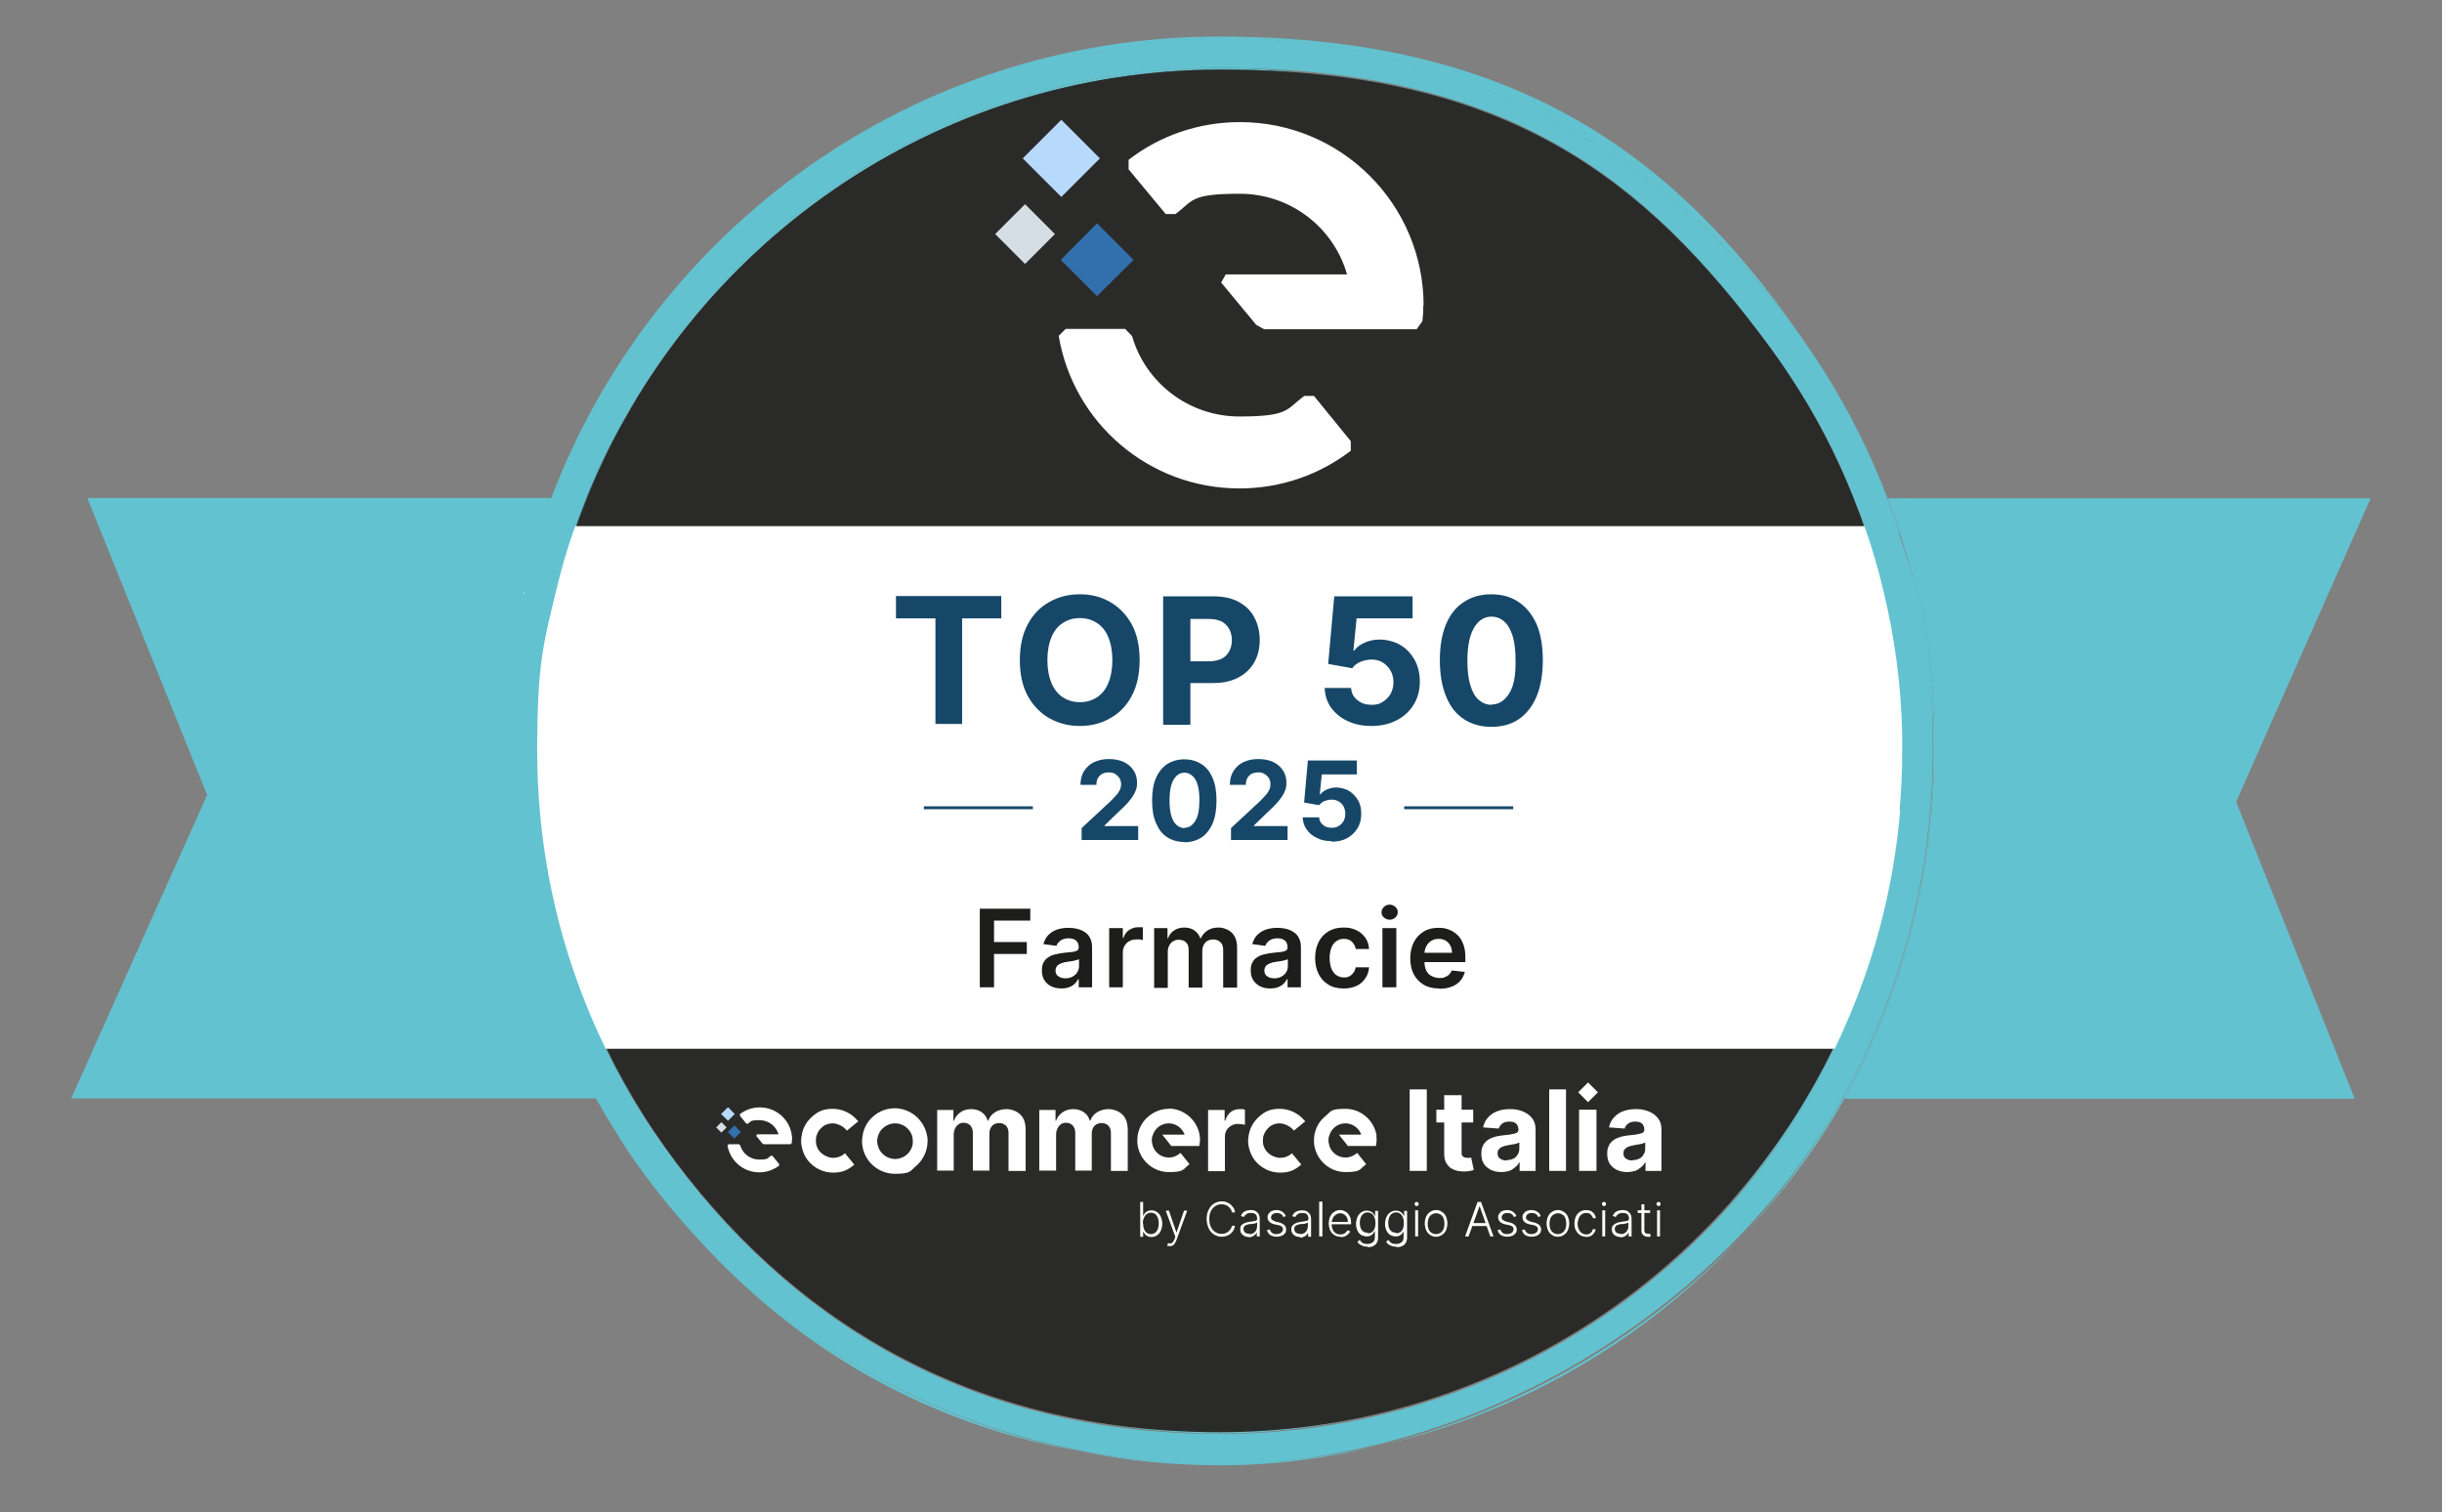 <?xml version="1.0" encoding="UTF-8"?>
<svg id="Livello_1" xmlns="http://www.w3.org/2000/svg" version="1.1" xmlns:xlink="http://www.w3.org/1999/xlink" viewBox="0 0 841.9 521.3">
  <rect x="0" y="0" width="841.9" height="521.3" fill="#808080" stroke="none"/>
  <!-- Generator: Adobe Illustrator 29.2.0, SVG Export Plug-In . SVG Version: 2.1.0 Build 108)  -->
  <defs>
    <style>
      .st0 {
        fill: #b6d9fc;
      }

      .st1 {
        fill: #3270ad;
      }

      .st2 {
        fill: #174768;
      }

      .st3 {
        fill: #fff;
      }

      .st4, .st5 {
        fill: none;
      }

      .st6 {
        fill: #63c2cf;
      }

      .st7 {
        fill: #2a2b29;
      }

      .st8 {
        fill: #d6dee5;
      }

      .st5 {
        stroke: #174768;
        stroke-miterlimit: 10;
        stroke-width: 1px;
      }

      .st9 {
        fill: #1d1e1c;
      }

      .st10 {
        clip-path: url(#clippath);
      }
    </style>
    <clipPath id="clippath">
      <rect class="st4" x="343.1" y="41.3" width="147.6" height="127.1"/>
    </clipPath>
  </defs>
  <g>
    <path class="st6" d="M199.7,367.5c1.9,3.8,3.9,7.6,5.9,11.3h0c-2.1-3.7-4.1-7.5-6-11.3-16.2-32.8-25.3-69.8-25.3-108.8s4.1-51.8,11.8-75.6c1.2-3.8,2.5-7.6,4-11.3h.6c-1.4,3.7-2.8,7.5-4,11.3-2.2,6.9-4.2,13.9-5.8,21.1-.1.5-.2,1-.3,1.5-3.8,17.3-5.9,35.2-5.9,53.7,0,38.8,9,75.6,25,108.2Z"/>
    <path class="st6" d="M242.1,204.1l-1.6,139.3h-39.4c3.2,8.3,6.8,16.3,10.8,24.1,2,3.8,4.1,7.6,6.3,11.3h0c-2.2-3.7-4.3-7.5-6.3-11.3-4.1-7.8-7.7-15.8-10.9-24.1-10.2-26.3-15.7-54.9-15.7-84.7s2.2-37,6.4-54.5c1.7-7.2,3.7-14.2,6.1-21.1,1.3-3.8,2.7-7.6,4.2-11.3h.6c-1.5,3.7-2.9,7.5-4.2,11.3-2.4,6.9-4.4,13.9-6.1,21.1h50Z"/>
    <path class="st6" d="M24.5,378.8l46.9-104.7-41.3-102.4h161.8c-1.4,3.7-2.8,7.5-4,11.3-7.8,23.8-12,49.2-12,75.6,0,39.1,9.2,76,25.6,108.8,1.9,3.8,3.9,7.6,6,11.3H24.5Z"/>
    <path class="st6" d="M174.7,259.2c0,38.8,9,75.6,25,108.2h0c-16.2-32.8-25.3-69.8-25.3-108.8s4.1-51.8,11.8-75.6h.6c-2.2,6.9-4.2,13.9-5.8,21.1-.1.5-.2,1-.3,1.5-3.8,17.3-5.9,35.2-5.9,53.7Z"/>
    <path class="st6" d="M233.5,343.4h-32.4c3.2,8.3,6.8,16.3,10.8,24.1h0c-4.1-7.8-7.7-15.8-10.9-24.1-10.2-26.3-15.7-54.9-15.7-84.7s2.2-37,6.4-54.5c1.7-7.2,3.7-14.2,6.1-21.1h.6c-2.4,6.9-4.4,13.9-6.1,21.1h43.1l-1.6,139.3Z"/>
    <path class="st6" d="M770.9,276.4l40.9,102.4h-175.9c2.1-3.7,4-7.5,5.9-11.3,16-32.7,25-69.4,25-108.2s-4.2-52.2-12-76.2c-1.2-3.8-2.6-7.6-4-11.3h166.5l-46.4,104.7Z"/>
    <path class="st6" d="M205.6,378.8c2,3.6,4.1,7.1,6.2,10.6-2.2-3.5-4.3-7-6.3-10.6-2.1-3.7-4.1-7.5-6-11.3-16.2-32.8-25.3-69.8-25.3-108.8s4.1-51.8,11.8-75.6c1.2-3.8,2.5-7.6,4-11.3C225.3,78.7,315.1,12.6,420.4,12.6s160.3,43.3,204.4,109.1c-44.2-65.5-119.1-108.5-204-108.5s-194.8,65.9-230.1,158.5c-1.4,3.7-2.8,7.5-4,11.3-2.2,6.9-4.2,13.9-5.8,21.1-.1.5-.2,1-.3,1.5-3.8,17.3-5.9,35.2-5.9,53.7,0,38.8,9,75.6,25,108.2,1.9,3.8,3.9,7.6,5.9,11.3Z"/>
    <path class="st6" d="M655.9,253h0c-.4-16.8-2.6-33.2-6.4-48.9-1.7-7.2-3.8-14.2-6.1-21.1-1.3-3.8-2.7-7.6-4.2-11.3-6-14.9-13.4-29-22.1-42.2,8.7,13.2,16.1,27.3,22,42.2,1.5,3.7,2.9,7.5,4.2,11.3,2.3,6.9,4.4,13.9,6.1,21.1H192.1c1.7-7.2,3.8-14.2,6.1-21.1,1.3-3.8,2.7-7.6,4.2-11.3C237.1,85.1,321.8,24,420.8,24s146.4,37.6,189.3,95.5c-42.8-58.3-111.8-96.1-189.7-96.1s-184,61.4-218.6,148.2c-1.5,3.7-2.9,7.5-4.2,11.3-2.3,6.9-4.4,13.9-6.1,21.1-4.2,17.5-6.4,35.8-6.4,54.5,0,29.9,5.6,58.5,15.7,84.7,3.2,8.3,6.8,16.3,10.9,24.1,2,3.8,4.1,7.6,6.3,11.3,1.5,2.4,2.9,4.8,4.5,7.2-1.5-2.4-3-4.8-4.4-7.2-2.2-3.7-4.3-7.5-6.3-11.3-4-7.8-7.7-15.8-10.8-24.1h438.8c-3.2,8.3-6.8,16.3-10.9,24.1-2,3.8-4.1,7.6-6.3,11.3-41,68.9-116.2,115-202.2,115s-148.8-38.9-191.4-98.5c42.6,60,112.6,99.1,191.8,99.1s161.6-46.4,202.6-115.6c2.2-3.7,4.3-7.5,6.3-11.3,4-7.8,7.7-15.8,10.8-24.1,7.7-20.1,12.8-41.6,14.7-64h0c.6-6.7.9-13.4.9-20.2s0-4.2,0-6.3Z"/>
    <path class="st7" d="M649.2,204.1H192.1c1.7-7.2,3.8-14.2,6.1-21.1,1.3-3.8,2.7-7.6,4.2-11.3C237.1,85.1,321.8,24,420.8,24s146.4,37.6,189.3,95.5c-42.8-58.3-111.8-96.1-189.7-96.1s-184,61.4-218.6,148.2c-1.5,3.7-2.9,7.5-4.2,11.3-2.3,6.9-4.4,13.9-6.1,21.1-4.2,17.5-6.4,35.8-6.4,54.5,0,29.9,5.6,58.5,15.7,84.7,3.2,8.3,6.8,16.3,10.9,24.1,2,3.8,4.1,7.6,6.3,11.3,1.5,2.4,2.9,4.8,4.5,7.2-1.5-2.4-3-4.8-4.4-7.2-2.2-3.7-4.3-7.5-6.3-11.3-4-7.8-7.7-15.8-10.8-24.1h438.8c10.2-26.3,15.7-54.9,15.7-84.7s-2.2-37-6.4-54.5Z"/>
    <path class="st3" d="M180.9,204.1c-.1.5-.2,1-.3,1.5v-1.5c0,0,.3,0,.3,0Z"/>
    <path class="st6" d="M420.4,23.4c-99.2,0-184,61.4-218.6,148.2-1.5,3.7-2.9,7.5-4.2,11.3-2.3,6.9-4.4,13.9-6.1,21.1-4.2,17.5-6.4,35.8-6.4,54.5,0,29.9,5.6,58.5,15.7,84.7,3.2,8.3,6.8,16.3,10.9,24.1,2,3.8,4.1,7.6,6.3,11.3,1.5,2.4,2.9,4.8,4.5,7.2-1.5-2.4-3-4.8-4.4-7.2-2.2-3.7-4.3-7.5-6.3-11.3-4-7.8-7.7-15.8-10.8-24.1-10-26.1-15.5-54.5-15.5-84.1s2.2-37.5,6.5-55.2c1.7-7.2,3.8-14.2,6.1-21.1,1.3-3.8,2.7-7.6,4.2-11.3C237.1,85.1,321.8,24,420.8,24s146.4,37.6,189.3,95.5c-42.8-58.3-111.8-96.1-189.7-96.1ZM654.8,183c-1.2-3.8-2.6-7.6-4-11.3-5.8-15.2-13-29.6-21.5-43.2,8.5,13.6,15.6,28,21.4,43.2,1.4,3.7,2.7,7.5,4,11.3,7.7,23.8,11.8,49.2,11.8,75.6,0,39.1-9.1,76-25.3,108.8-1.9,3.8-3.9,7.6-6,11.3-42.1,75.2-122.5,125.9-214.8,125.9s-159.8-43-204.1-108.5c44.2,65.8,119.3,109.1,204.5,109.1s173.1-51.1,215.1-126.5c2.1-3.7,4-7.5,5.9-11.3,16-32.7,25-69.4,25-108.2s-4.2-52.2-12-76.2Z"/>
    <path class="st7" d="M639.9,343.4c-3.2,8.3-6.8,16.3-10.9,24.1-2,3.8-4.1,7.6-6.3,11.3-41,68.9-116.2,115-202.2,115s-148.8-38.9-191.4-98.5c-.7-1-1.3-1.9-2-2.9-.5-.8-1.1-1.6-1.6-2.3-.9-1.4-1.8-2.8-2.7-4.1-1.5-2.4-3-4.8-4.4-7.2-2.2-3.7-4.3-7.5-6.3-11.3-4-7.8-7.7-15.8-10.8-24.1h438.8Z"/>
    <path class="st7" d="M649.2,204.1H192.1c1.7-7.2,3.8-14.2,6.1-21.1,1.3-3.8,2.7-7.6,4.2-11.3C237.1,85.1,321.8,24,420.8,24s146.4,37.6,189.3,95.5c.7.9,1.4,1.9,2,2.8.7.9,1.3,1.9,2,2.8.6.8,1.1,1.7,1.7,2.5.4.6.8,1.2,1.2,1.8,8.7,13.2,16.1,27.3,22,42.2,1.5,3.7,2.9,7.5,4.2,11.3,2.3,6.9,4.4,13.9,6.1,21.1Z"/>
    <path class="st3" d="M663.4,255.7c0,38-9,74-24.9,105.9H205.4c-16-31.9-24.9-67.8-24.9-105.9s4.2-50.9,11.9-74.3h459c7.8,23.4,11.9,48.4,11.9,74.3Z"/>
    <path class="st6" d="M654.6,183c-1.2-3.8-2.6-7.6-4-11.3-5.7-15.2-12.9-29.6-21.4-43.2-.5-.8-1-1.7-1.6-2.5-.9-1.5-1.9-2.9-2.9-4.4-44.2-65.5-119.1-108.5-204-108.5s-194.8,65.9-230.1,158.5c-1.4,3.7-2.8,7.5-4,11.3-2.2,6.9-4.2,13.9-5.8,21.1-.1.5-.2,1-.3,1.5-3.8,17.3-5.9,35.2-5.9,53.7,0,38.8,9,75.6,25,108.2,1.9,3.8,3.9,7.6,5.9,11.3,2,3.6,4.1,7.1,6.2,10.6.2.3.3.5.5.8.4.6.7,1.2,1.1,1.8.4.6.8,1.3,1.2,1.9.5.8,1.1,1.6,1.6,2.5,44.2,65.5,119.1,108.5,204.1,108.5s172.7-50.8,214.8-125.9c2.1-3.7,4.1-7.5,6-11.3,16.2-32.8,25.3-69.8,25.3-108.8s-4.2-51.8-11.8-75.6ZM655.1,279.4c-1.9,22.4-6.9,43.8-14.7,64-3.2,8.3-6.8,16.3-10.8,24.1-2,3.8-4.1,7.6-6.3,11.3-41,69.2-116.4,115.6-202.6,115.6s-149.2-39.1-191.8-99.1c-.7-1-1.3-1.9-2-2.9-.5-.8-1.1-1.6-1.6-2.3-.9-1.4-1.8-2.8-2.7-4.1-1.5-2.4-3-4.8-4.5-7.2-2.2-3.7-4.3-7.5-6.3-11.3-4.1-7.8-7.7-15.8-10.9-24.1-10.2-26.3-15.7-54.9-15.7-84.7s2.2-37,6.4-54.5c1.7-7.2,3.7-14.2,6.1-21.1,1.3-3.8,2.7-7.6,4.2-11.3C236.4,84.8,321.2,23.4,420.4,23.4s146.9,37.8,189.7,96.1c.7.9,1.4,1.9,2,2.8.7.9,1.3,1.9,2,2.8.6.8,1.1,1.7,1.7,2.5.4.6.8,1.2,1.2,1.8,8.8,13.2,16.2,27.3,22.1,42.2,1.5,3.7,2.9,7.5,4.2,11.3,2.4,6.9,4.4,13.9,6.1,21.1,3.8,15.7,6,32,6.4,48.8h0c0,2.1,0,4.2,0,6.3,0,6.8-.3,13.5-.9,20.2h0Z"/>
  </g>
  <path class="st6" d="M674.4,259.2c0,38.8-9,75.6-25,108.2-1.9,3.8-3.8,7.6-5.9,11.3h-.7c2.1-3.7,4.1-7.5,6-11.3,16.2-32.8,25.3-69.8,25.3-108.8s-4.2-51.8-11.8-75.6c-1.2-3.8-2.6-7.6-4-11.3h.2c1.4,3.7,2.8,7.5,4,11.3,7.8,24,12,49.6,12,76.2Z"/>
  <path class="st6" d="M674.4,259.2c0,38.8-9,75.6-25,108.2h-.7c16.2-32.8,25.3-69.8,25.3-108.8s-4.2-51.8-11.8-75.6h.2c7.8,24,12,49.6,12,76.2Z"/>
  <g>
    <path class="st3" d="M323.1,403.7v-21h5.6v3.7h.2c.4-1.2,1.2-2.2,2.2-2.9,1-.7,2.2-1.1,3.7-1.1s2.7.4,3.7,1.1c1,.7,1.7,1.7,2,2.9h.2c.4-1.2,1.2-2.2,2.3-2.9,1.1-.7,2.5-1.1,4-1.1s3.5.6,4.8,1.9,1.8,3,1.8,5.3v14.1h-5.9v-13c0-1.2-.3-2-.9-2.6-.6-.6-1.4-.9-2.3-.9s-1.9.3-2.5,1c-.6.7-.9,1.5-.9,2.6v12.8h-5.7v-13.1c0-1-.3-1.8-.9-2.5-.6-.6-1.4-.9-2.3-.9s-1.2.2-1.7.5c-.5.3-.9.8-1.2,1.4-.3.6-.5,1.3-.5,2v12.6h-5.8Z"/>
    <path class="st3" d="M358.3,403.7v-21h5.6v3.7h.2c.4-1.2,1.2-2.2,2.2-2.9,1-.7,2.2-1.1,3.7-1.1s2.7.4,3.7,1.1c1,.7,1.7,1.7,2,2.9h.2c.4-1.2,1.2-2.2,2.3-2.9,1.1-.7,2.5-1.1,4-1.1s3.5.6,4.8,1.9c1.2,1.2,1.8,3,1.8,5.3v14.1h-5.8v-13c0-1.2-.3-2-.9-2.6-.6-.6-1.4-.9-2.3-.9s-1.9.3-2.5,1c-.6.7-.9,1.5-.9,2.6v12.8h-5.7v-13.1c0-1-.3-1.8-.9-2.5-.6-.6-1.4-.9-2.3-.9s-1.2.2-1.7.5c-.5.3-.9.8-1.2,1.4-.3.6-.5,1.3-.5,2v12.6h-5.9Z"/>
    <path class="st3" d="M416.5,403.7v-21h5.7v3.7h.2c.4-1.3,1-2.3,1.9-3,.9-.7,1.9-1,3.1-1s.6,0,.9,0,.6.1.9.2v5.2c-.3,0-.7-.2-1.1-.2-.5,0-.9-.1-1.3-.1-.9,0-1.6.2-2.3.6-.7.4-1.2.9-1.6,1.5-.4.7-.6,1.4-.6,2.3v11.9h-5.8Z"/>
    <polygon class="st3" points="491.9 375.6 491.9 403.7 486 403.7 486 375.6 491.9 375.6 491.9 375.6 491.9 375.6"/>
    <path class="st3" d="M498.1,377.6h5.8v19.6c0,.5,0,1,.2,1.2.2.3.4.5.7.6.3.1.6.2,1,.2s.5,0,.8,0c.3,0,.5-.1.6-.1l.9,4.3c-.3.1-.7.2-1.2.3-.5.1-1.2.2-1.9.2-1.4,0-2.6-.1-3.7-.6-1.1-.4-1.9-1.1-2.5-2-.6-.9-.9-2-.9-3.4v-20.4h0ZM507.9,382.6v4.4h-12.7v-4.4h12.7Z"/>
    <path class="st3" d="M519.4,400c.9,0,1.6-.2,2.3-.5.7-.3,1.2-.8,1.5-1.4.4-.6.6-1.2.6-2v-2.2c-.2.1-.4.2-.7.3-.3.1-.7.2-1.1.3-.4,0-.8.1-1.2.2-.4,0-.7.1-1.1.2-.7.1-1.3.3-1.8.5-.5.2-.9.5-1.2.9-.3.4-.4.8-.4,1.4,0,.8.3,1.4.9,1.8.6.4,1.3.6,2.2.6h0ZM517.7,404.1c-1.3,0-2.5-.2-3.6-.7-1-.5-1.9-1.2-2.5-2.1-.6-.9-.9-2.1-.9-3.5s.2-2.1.6-2.9c.4-.8,1-1.4,1.7-1.9s1.6-.8,2.5-1.1c.9-.2,1.9-.4,3-.5,1.2-.1,2.2-.2,2.9-.4.7-.1,1.3-.3,1.6-.5.3-.2.5-.6.5-1h0c0-.9-.3-1.6-.8-2.1-.5-.5-1.3-.7-2.3-.7s-1.9.2-2.5.7c-.6.5-1,1-1.2,1.7l-5.4-.4c.3-1.3.8-2.4,1.6-3.3.8-.9,1.8-1.7,3.1-2.2,1.3-.5,2.7-.8,4.4-.8s2.3.1,3.4.4c1.1.3,2,.7,2.9,1.3.8.6,1.5,1.3,2,2.2.5.9.7,2,.7,3.2v14.2h-5.5v-2.9h-.2c-.3.7-.8,1.2-1.4,1.7-.6.5-1.2.9-2,1.2-.8.2-1.7.4-2.8.4h0Z"/>
    <polygon class="st3" points="539.9 375.6 539.9 403.7 534.1 403.7 534.1 375.6 539.9 375.6 539.9 375.6 539.9 375.6"/>
    <path class="st3" d="M562.8,400c.9,0,1.6-.2,2.3-.5.7-.3,1.2-.8,1.5-1.4.4-.6.6-1.2.6-2v-2.2c-.2.1-.4.2-.7.3-.3.1-.7.2-1.1.3-.4,0-.8.1-1.2.2-.4,0-.7.1-1.1.2-.7.1-1.3.3-1.8.5-.5.2-.9.5-1.2.9-.3.4-.4.8-.4,1.4,0,.8.3,1.4.9,1.8.6.4,1.3.6,2.2.6h0ZM561.1,404.1c-1.3,0-2.5-.2-3.6-.7-1-.5-1.9-1.2-2.5-2.1-.6-.9-.9-2.1-.9-3.5s.2-2.1.6-2.9,1-1.4,1.7-1.9c.7-.5,1.6-.8,2.5-1.1.9-.2,1.9-.4,3-.5,1.2-.1,2.2-.2,2.9-.4.7-.1,1.3-.3,1.6-.5.3-.2.5-.6.5-1h0c0-.9-.3-1.6-.8-2.1-.5-.5-1.3-.7-2.3-.7s-1.9.2-2.5.7c-.6.5-1,1-1.2,1.7l-5.4-.4c.3-1.3.8-2.4,1.6-3.3.8-.9,1.8-1.7,3.1-2.2,1.3-.5,2.7-.8,4.4-.8s2.3.1,3.4.4c1.1.3,2,.7,2.9,1.3.8.6,1.5,1.3,2,2.2.5.9.7,2,.7,3.2v14.2h-5.5v-2.9h-.2c-.3.7-.8,1.2-1.4,1.7-.6.5-1.2.9-2,1.2-.8.2-1.7.4-2.8.4h0Z"/>
    <path class="st3" d="M394.1,421.8c0,.7.1,1.4.3,1.9.2.6.5,1,.9,1.3.4.3.9.5,1.5.5s1.1-.2,1.5-.5c.4-.3.7-.8.9-1.3.2-.6.3-1.2.3-1.9s-.1-1.3-.3-1.9c-.2-.5-.5-1-.9-1.3-.4-.3-.9-.5-1.5-.5s-1.1.2-1.5.5c-.4.3-.7.7-.9,1.3-.3.6-.4,1.2-.4,1.9h0ZM393.1,426.3v-11.9h1v4.7h.1c.1-.3.3-.5.5-.8.2-.3.5-.5.9-.7.4-.2.8-.3,1.4-.3s1.4.2,1.9.6c.6.4,1,.9,1.3,1.6.3.7.5,1.5.5,2.4s-.2,1.7-.5,2.4c-.3.7-.7,1.2-1.3,1.6-.6.4-1.2.6-1.9.6s-1-.1-1.4-.3c-.4-.2-.7-.4-.9-.7-.2-.3-.4-.6-.5-.8h-.1v1.7h-1Z"/>
    <path class="st3" d="M403.4,429.6c-.2,0-.4,0-.6,0-.2,0-.3,0-.4-.1l.3-.9c.4.1.7.1.9.1.3,0,.5-.2.7-.4.2-.2.4-.6.6-1l.3-.9-3.3-9h1.1l2.6,7.6h0l2.6-7.6h1.1l-3.8,10.4c-.2.4-.4.8-.6,1.1-.2.3-.5.5-.8.6-.3.1-.6.2-1,.2h0Z"/>
    <path class="st3" d="M425.8,418h-1.1c0-.4-.2-.8-.4-1.1-.2-.3-.5-.6-.8-.9-.3-.3-.7-.5-1.1-.6-.4-.1-.8-.2-1.3-.2-.8,0-1.4.2-2.1.6-.6.4-1.1,1-1.5,1.7-.4.8-.6,1.7-.6,2.8s.2,2,.6,2.8c.4.8.9,1.3,1.5,1.7.6.4,1.3.6,2.1.6s.9,0,1.3-.2c.4-.1.8-.3,1.1-.6.3-.3.6-.6.8-.9.2-.3.4-.7.4-1.1h1.1c-.1.5-.3,1.1-.5,1.5-.3.5-.6.9-1,1.2-.4.4-.9.6-1.4.8-.5.2-1.1.3-1.7.3-1,0-1.9-.3-2.7-.8-.8-.5-1.4-1.2-1.8-2.1-.4-.9-.7-2-.7-3.2s.2-2.3.7-3.2c.4-.9,1-1.6,1.8-2.1.8-.5,1.7-.8,2.7-.8s1.2.1,1.7.3c.5.2,1,.5,1.4.8.4.4.7.8,1,1.2.3.4.4.9.5,1.5h0Z"/>
    <path class="st3" d="M430.8,425.5c.5,0,1-.1,1.4-.4.4-.2.7-.6.9-1s.3-.9.3-1.3v-1.3c0,0-.2.1-.4.2-.2,0-.4.1-.6.2-.2,0-.5,0-.7.1-.2,0-.4,0-.6,0-.5,0-.9.2-1.3.3-.4.1-.6.3-.8.5-.2.2-.3.5-.3.9,0,.5.2,1,.6,1.3.5.3,1,.4,1.5.4h0ZM430.6,426.5c-.5,0-1-.1-1.5-.3-.4-.2-.8-.5-1.1-.9-.3-.4-.4-.9-.4-1.5s0-.8.2-1.1c.2-.3.4-.5.7-.7.3-.2.7-.3,1.1-.5.4-.1.9-.2,1.4-.3.5,0,.9-.1,1.3-.2.3,0,.6-.1.8-.2.2-.1.3-.3.3-.5v-.2c0-.6-.2-1.1-.5-1.4-.4-.4-.9-.5-1.6-.5s-1.2.1-1.6.4c-.4.3-.7.6-.9,1l-1-.4c.2-.5.5-.9.8-1.2.4-.3.8-.5,1.2-.6.4-.1.9-.2,1.3-.2s.7,0,1.1.1c.4.1.7.2,1,.5.3.2.6.5.8.9.2.4.3.9.3,1.5v6.1h-1v-1.4h0c-.1.3-.3.5-.6.8-.2.2-.6.5-.9.6-.4.1-.7.3-1.2.3h0Z"/>
    <path class="st3" d="M443.3,419.3l-.9.3c-.1-.3-.2-.5-.4-.7-.2-.2-.4-.4-.7-.5-.3-.1-.6-.2-1-.2-.6,0-1.1.1-1.5.4-.4.3-.6.7-.6,1.1s.1.7.4.9c.3.2.7.4,1.2.6l1.3.3c.7.2,1.3.5,1.7.9.4.4.6.9.6,1.5s-.1,1-.4,1.3c-.3.4-.7.7-1.2.9s-1.1.3-1.7.3-1.6-.2-2.2-.6c-.6-.4-.9-1-1.1-1.7l1-.2c.1.5.4.9.8,1.2.4.3.9.4,1.5.4s1.2-.2,1.6-.5.6-.7.6-1.2-.1-.7-.4-.9c-.2-.2-.6-.4-1.1-.5l-1.5-.3c-.8-.2-1.3-.5-1.7-.9-.4-.4-.6-.9-.6-1.5s.1-.9.4-1.3c.3-.4.6-.7,1.1-.9.5-.2,1-.3,1.6-.3s1.5.2,2,.6c.5.4,1,.8,1.2,1.5h0Z"/>
    <path class="st3" d="M448.3,425.5c.5,0,1-.1,1.4-.4.4-.2.7-.6.9-1s.3-.9.3-1.3v-1.3c0,0-.2.1-.4.2-.2,0-.4.1-.6.2s-.5,0-.7.1c-.2,0-.4,0-.6,0-.5,0-.9.2-1.3.3-.4.1-.6.3-.8.5-.2.2-.3.5-.3.9,0,.5.2,1,.6,1.3.4.3.9.4,1.5.4h0ZM448.2,426.5c-.5,0-1-.1-1.5-.3-.4-.2-.8-.5-1.1-.9-.3-.4-.4-.9-.4-1.5s0-.8.3-1.1c.2-.3.4-.5.7-.7.3-.2.7-.3,1.1-.5.4-.1.9-.2,1.4-.3.5,0,.9-.1,1.3-.2.3,0,.6-.1.8-.2.2-.1.3-.3.3-.5v-.2c0-.6-.2-1.1-.5-1.4-.4-.4-.9-.5-1.6-.5s-1.2.1-1.6.4c-.4.3-.7.6-.9,1l-1-.3c.2-.5.5-.9.8-1.2.4-.3.8-.5,1.2-.6.4-.1.9-.2,1.3-.2s.7,0,1.1.1c.4.1.7.2,1,.5.3.2.6.5.8.9.2.4.3.9.3,1.5v6.1h-1v-1.4h0c-.1.3-.3.5-.6.8-.2.2-.5.5-.9.6-.3.2-.7.3-1.2.3h0Z"/>
    <polygon class="st3" points="455.9 414.3 455.9 426.3 454.8 426.3 454.8 414.3 455.9 414.3 455.9 414.3"/>
    <path class="st3" d="M462.2,426.4c-.8,0-1.6-.2-2.2-.6s-1.1-.9-1.4-1.6c-.3-.7-.5-1.5-.5-2.4s.2-1.7.5-2.4c.3-.7.8-1.2,1.4-1.6.6-.4,1.3-.6,2-.6s1,.1,1.4.3.9.4,1.2.8c.4.4.6.8.9,1.4.2.5.3,1.2.3,1.9v.5h-7v-.8h5.9c0-.6-.1-1.1-.3-1.5-.2-.5-.6-.8-1-1.1-.4-.3-.9-.4-1.4-.4s-1.1.2-1.5.5c-.4.3-.8.7-1,1.2s-.4,1-.4,1.6v.5c0,.7.1,1.3.4,1.9.2.5.6.9,1,1.2.5.3,1,.4,1.6.4s.8,0,1.1-.2c.3-.1.6-.3.8-.5.2-.2.4-.5.5-.7l1,.3c-.1.4-.4.7-.7,1-.3.3-.7.6-1.2.8-.5.2-.9.2-1.5.2h0Z"/>
    <path class="st3" d="M471.5,425.2c.6,0,1.1-.1,1.5-.4.4-.3.7-.7.9-1.2.2-.5.3-1.1.3-1.9s-.1-1.3-.3-1.9c-.2-.5-.5-1-.9-1.3-.4-.3-.9-.5-1.5-.5s-1.1.2-1.5.5c-.4.3-.7.8-.9,1.3-.2.5-.3,1.2-.3,1.8s.1,1.3.3,1.8c.2.5.5.9.9,1.2.4.3.9.4,1.5.4h0ZM471.5,429.8c-.6,0-1.1,0-1.6-.2-.5-.2-.8-.4-1.2-.6-.3-.3-.6-.6-.7-.9l.8-.6c.1.2.3.4.5.7.2.2.5.4.8.5.3.1.8.2,1.3.2.8,0,1.4-.2,1.9-.6.5-.4.7-1,.7-1.8v-2h-.1c-.1.3-.3.5-.5.8-.2.3-.5.5-.9.7-.3.2-.8.3-1.3.3s-1.3-.2-1.9-.5c-.6-.4-1-.9-1.3-1.5-.3-.7-.5-1.4-.5-2.3s.2-1.7.5-2.4c.3-.7.7-1.2,1.3-1.6.6-.4,1.2-.6,1.9-.6s1,.1,1.4.3c.4.2.6.4.9.7.2.3.4.6.5.8h.1v-1.7h1v9.2c0,.8-.2,1.4-.5,1.9-.3.5-.8.8-1.3,1.1-.5.2-1.1.3-1.8.3h0Z"/>
    <path class="st3" d="M481.3,425.2c.6,0,1.1-.1,1.5-.4.4-.3.7-.7.9-1.2.2-.5.3-1.1.3-1.9s-.1-1.3-.3-1.9c-.2-.5-.5-1-.9-1.3-.4-.3-.9-.5-1.5-.5s-1.1.2-1.5.5c-.4.3-.7.8-.9,1.3-.2.5-.3,1.2-.3,1.8s.1,1.3.3,1.8c.2.5.5.9.9,1.2.4.3.9.4,1.5.4h0ZM481.4,429.8c-.6,0-1.1,0-1.6-.2-.5-.2-.8-.4-1.2-.6-.3-.3-.6-.6-.7-.9l.8-.6c.1.2.3.4.5.7.2.2.5.4.8.5.3.1.8.2,1.3.2.8,0,1.4-.2,1.9-.6.5-.4.7-1,.7-1.8v-2h0c-.1.3-.3.5-.5.8-.2.3-.5.5-.9.7-.3.2-.8.3-1.3.3s-1.3-.2-1.9-.5c-.6-.4-1-.9-1.3-1.5-.3-.7-.5-1.4-.5-2.3s.2-1.7.5-2.4c.3-.7.7-1.2,1.3-1.6.6-.4,1.2-.6,1.9-.6s1,.1,1.4.3c.4.2.6.4.9.7.2.3.4.6.5.8h.1v-1.7h1v9.2c0,.8-.2,1.4-.5,1.9-.3.5-.8.8-1.3,1.1-.6.2-1.2.3-1.9.3h0Z"/>
    <path class="st3" d="M487.9,426.3v-9h1v9h-1ZM488.4,415.8c-.2,0-.4,0-.5-.2-.1-.2-.2-.3-.2-.5s0-.4.2-.5c.2-.2.3-.2.5-.2s.4,0,.5.2c.1.2.2.3.2.5s0,.4-.2.5c-.2.2-.3.2-.5.2h0Z"/>
    <path class="st3" d="M495.1,425.5c.6,0,1.1-.2,1.6-.5.4-.3.8-.8,1-1.3.2-.6.3-1.2.3-1.8s-.1-1.3-.3-1.8c-.2-.6-.5-1-1-1.3-.4-.3-1-.5-1.6-.5s-1.1.2-1.6.5c-.4.3-.8.8-1,1.3-.2.5-.3,1.2-.3,1.8s.1,1.3.3,1.8c.2.6.5,1,1,1.3.4.3,1,.5,1.6.5h0ZM495.1,426.4c-.8,0-1.5-.2-2-.6-.6-.4-1.1-.9-1.4-1.6-.3-.7-.5-1.5-.5-2.4s.2-1.7.5-2.4c.3-.7.8-1.2,1.4-1.6.6-.4,1.3-.6,2-.6s1.5.2,2,.6c.6.4,1.1.9,1.4,1.6.3.7.5,1.5.5,2.4s-.2,1.7-.5,2.4c-.3.7-.8,1.2-1.4,1.6-.6.4-1.3.6-2,.6h0Z"/>
    <path class="st3" d="M507,421.7h5.9v1h-5.9v-1h0ZM506.2,426.3h-1.1l4.3-11.9h1.2l4.3,11.9h-1.1l-3.7-10.5h0l-3.8,10.5h0Z"/>
    <path class="st3" d="M522.8,419.3l-.9.3c-.1-.3-.2-.5-.4-.7-.2-.2-.4-.4-.7-.5-.3-.1-.6-.2-1-.2-.6,0-1.1.1-1.5.4-.4.3-.6.7-.6,1.1s.1.7.4.9c.3.2.7.4,1.2.6l1.3.3c.7.2,1.3.5,1.7.9s.6.9.6,1.5-.1,1-.4,1.3c-.3.4-.7.7-1.2.9s-1.1.3-1.7.3-1.6-.2-2.2-.6c-.6-.4-.9-1-1.1-1.7l1-.2c.1.5.4.9.8,1.2.4.3.9.4,1.5.4s1.2-.2,1.6-.5.6-.7.6-1.2-.1-.7-.4-.9c-.2-.2-.6-.4-1.1-.5l-1.5-.3c-.8-.2-1.3-.5-1.7-.9-.4-.4-.6-.9-.6-1.5s.1-.9.4-1.3c.3-.4.6-.7,1.1-.9.5-.2,1-.3,1.6-.3s1.5.2,2,.6c.5.4,1,.8,1.2,1.5h0Z"/>
    <path class="st3" d="M531.2,419.3l-.9.3c-.1-.3-.2-.5-.4-.7-.2-.2-.4-.4-.7-.5-.3-.1-.6-.2-1-.2-.6,0-1.1.1-1.5.4s-.6.7-.6,1.1.1.7.4.9c.3.2.7.4,1.2.6l1.3.3c.7.2,1.3.5,1.7.9s.6.9.6,1.5-.1,1-.4,1.3c-.3.4-.7.7-1.2.9s-1.1.3-1.7.3-1.6-.2-2.2-.6-.9-1-1.1-1.7l1-.2c.1.5.4.9.8,1.2.4.3.9.4,1.5.4s1.2-.2,1.6-.5c.4-.3.6-.7.6-1.2s-.1-.7-.4-.9c-.2-.2-.6-.4-1.1-.5l-1.5-.3c-.8-.2-1.3-.5-1.7-.9-.4-.4-.6-.9-.6-1.5s.1-.9.4-1.3c.3-.4.6-.7,1.1-.9.5-.2,1-.3,1.6-.3s1.5.2,2,.6c.6.3.9.8,1.2,1.5h0Z"/>
    <path class="st3" d="M537.1,425.5c.6,0,1.1-.2,1.6-.5.4-.3.8-.8,1-1.3.2-.6.3-1.2.3-1.8s-.1-1.3-.3-1.8c-.2-.6-.5-1-1-1.3-.4-.3-1-.5-1.6-.5s-1.1.2-1.6.5c-.4.3-.8.8-1,1.3-.2.6-.3,1.2-.3,1.8s.1,1.3.3,1.8c.2.6.5,1,1,1.3.4.3.9.5,1.6.5h0ZM537.1,426.4c-.8,0-1.5-.2-2-.6-.6-.4-1.1-.9-1.4-1.6s-.5-1.5-.5-2.4.2-1.7.5-2.4c.3-.7.8-1.2,1.4-1.6.6-.4,1.3-.6,2-.6s1.4.2,2,.6c.6.4,1.1.9,1.4,1.6.3.7.5,1.5.5,2.4s-.2,1.7-.5,2.4c-.3.7-.8,1.2-1.4,1.6-.6.4-1.3.6-2,.6h0Z"/>
    <path class="st3" d="M546.8,426.4c-.8,0-1.5-.2-2.1-.6-.6-.4-1-.9-1.4-1.6s-.5-1.5-.5-2.4.2-1.7.5-2.4.8-1.2,1.4-1.6c.6-.4,1.3-.6,2.1-.6s1.1.1,1.6.3c.5.2.9.6,1.2,1,.3.4.5.9.6,1.5h-1c-.1-.5-.4-.9-.8-1.3-.4-.4-.9-.5-1.6-.5s-1.1.2-1.5.5c-.4.3-.8.7-1,1.3-.2.5-.4,1.2-.4,1.9s.1,1.4.4,1.9c.2.6.6,1,1,1.3s.9.5,1.5.5.8,0,1.1-.2c.3-.1.6-.4.8-.6.2-.3.4-.6.4-1h1c0,.5-.3,1-.6,1.4-.3.4-.7.8-1.2,1-.5.2-1.1.3-1.7.3h0Z"/>
    <path class="st3" d="M552.4,426.3v-9h1v9h-1ZM553,415.8c-.2,0-.4,0-.5-.2-.1-.2-.2-.3-.2-.5s0-.4.2-.5c.2-.2.3-.2.5-.2s.4,0,.5.2c.1.2.2.3.2.5s0,.4-.2.5c-.2.2-.3.2-.5.2h0Z"/>
    <path class="st3" d="M558.8,425.5c.6,0,1-.1,1.4-.4.4-.2.7-.6.9-1,.2-.4.3-.9.3-1.3v-1.3c0,0-.2.1-.4.2-.2,0-.4.1-.6.2-.2,0-.5,0-.7.1-.2,0-.4,0-.6,0-.5,0-.9.2-1.3.3-.4.1-.6.3-.8.5-.2.2-.3.5-.3.9,0,.5.2,1,.6,1.3.5.3,1,.4,1.5.4h0ZM558.7,426.5c-.5,0-1-.1-1.5-.3-.4-.2-.8-.5-1.1-.9-.3-.4-.4-.9-.4-1.5s0-.8.3-1.1c.2-.3.4-.5.7-.7.3-.2.7-.3,1.1-.5.4-.1.9-.2,1.4-.3.5,0,.9-.1,1.3-.2.3,0,.6-.1.8-.2.2-.1.3-.3.3-.5v-.2c0-.6-.2-1.1-.5-1.4-.4-.4-.9-.5-1.6-.5s-1.2.1-1.6.4c-.4.3-.7.6-.9,1l-1-.4c.2-.5.5-.9.8-1.2.4-.3.8-.5,1.2-.6.4-.1.9-.2,1.3-.2s.7,0,1.1.1c.4.1.7.2,1,.5s.6.5.8.9c.2.4.3.9.3,1.5v6.1h-1v-1.4h0c-.1.3-.3.5-.6.8-.2.2-.5.5-.9.6-.3.2-.8.3-1.3.3h0Z"/>
    <path class="st3" d="M565.9,415.2h1v8.8c0,.4,0,.7.2.9.1.2.3.4.5.4.2,0,.4.1.7.1s.3,0,.3,0c.1,0,.2,0,.3,0l.2.9c-.1,0-.2,0-.4.1s-.3,0-.5,0c-.4,0-.7,0-1.1-.2-.4-.2-.6-.4-.9-.7-.2-.3-.3-.7-.3-1.2v-9h0ZM568.9,417.3v.9h-4.3v-.9h4.3Z"/>
    <path class="st3" d="M571.3,426.3v-9h1v9h-1ZM571.8,415.8c-.2,0-.4,0-.5-.2-.1-.2-.2-.3-.2-.5s0-.4.2-.5c.2-.2.3-.2.5-.2s.4,0,.5.2c.1.2.2.3.2.5s0,.4-.2.5c-.2.2-.3.2-.5.2h0Z"/>
    <polygon class="st3" points="544.1 376.6 547.5 373.2 550.9 376.6 547.5 380 544.1 376.6 544.1 376.6"/>
    <polygon class="st3" points="544.4 382.6 550.4 382.6 550.4 403.7 544.4 403.7 544.4 382.6 544.4 382.6"/>
    <path class="st3" d="M403,382.3c-2.5,0-4.8.8-6.8,2.4-2.2,1.7-3.6,4.2-4,6.9,0,.5-.1,1-.1,1.6s0,1.1.1,1.6c.8,5.3,5.4,9.3,10.7,9.3s4.8-.8,6.8-2.4l.4-.3-3.1-3.9-.4.3c-1,.8-2.3,1.3-3.6,1.3-2.7,0-5.1-1.8-5.7-4.5-.1-.5-.2-.9-.2-1.4s0-.9.2-1.4c.3-1.2,1-2.4,2-3.2,1-.8,2.3-1.3,3.6-1.3,2.5,0,4.7,1.6,5.5,3.9h-7.7l3.1,3.9h9.7v-.4c.1-.5.2-1,.2-1.6s0-1.1-.1-1.6c-.8-5.3-5.4-9.3-10.8-9.3h0Z"/>
    <path class="st3" d="M474.6,391.6c-.8-5.3-5.4-9.3-10.7-9.3s-4.9.8-6.8,2.4c-2.2,1.7-3.6,4.2-4,6.9,0,.5-.1,1-.1,1.6s0,1.1.1,1.6c.8,5.3,5.4,9.3,10.7,9.3s4.8-.8,6.8-2.4l.4-.3-3.1-3.9-.4.3c-1,.8-2.3,1.3-3.6,1.3-2.7,0-5.1-1.8-5.7-4.5-.1-.5-.2-.9-.2-1.4s0-.9.2-1.4c.3-1.2,1-2.4,2-3.2,1-.8,2.3-1.3,3.6-1.3,2.5,0,4.7,1.6,5.5,3.9h-7.7l3.1,3.9h9.7v-.4c.1-.5.2-1,.2-1.6,0-.5,0-1.1-.1-1.6h0Z"/>
    <path class="st3" d="M314.7,393.4c0,.5,0,.9-.1,1.4h0c-.3,1.3-1,2.5-2.1,3.4-1.1.9-2.5,1.4-3.9,1.4-2.8,0-5.4-2-6-4.8-.1-.4-.2-.9-.2-1.4s.1-1.2.3-1.7c.3-1.2,1-2.2,2-3,1.1-.9,2.5-1.4,3.9-1.4,2.7,0,5.1,1.8,5.9,4.4.1.6.2,1.2.2,1.8h0ZM308.5,382.1c-2.6,0-5.2.9-7.2,2.6-2.1,1.7-3.5,4.1-3.9,6.8-.1.6-.2,1.3-.2,1.9s0,1,.1,1.5c.7,5.6,5.6,9.8,11.2,9.8s5.2-.9,7.2-2.6c2.2-1.8,3.6-4.4,4-7.2,0-.5.1-1,.1-1.5s0-1.3-.2-1.9c-1-5.4-5.7-9.4-11.2-9.4h0Z"/>
    <path class="st3" d="M283.4,388.6c1.1-.9,2.4-1.3,3.7-1.3s3.4.8,4.6,2.2l.3.3,3.9-3.2-.3-.3c-2.1-2.5-5.2-4-8.5-4s-5,.9-6.9,2.5c-2,1.7-3.4,4-3.8,6.6-.1.6-.2,1.2-.2,1.9s0,1,.1,1.5c.3,2,1.1,3.9,2.4,5.5,2.1,2.5,5.2,4,8.5,4s5-.9,7-2.5l.3-.3-3.2-3.9-.3.3c-1.1.9-2.4,1.3-3.8,1.3s-3.4-.8-4.6-2.2c-.6-.7-1-1.6-1.2-2.4-.1-.4-.1-.9-.1-1.3s0-1.1.2-1.7c.3-1.2,1-2.2,1.9-2.9h0Z"/>
    <path class="st3" d="M437.5,388.6c1.1-.9,2.4-1.3,3.7-1.3s3.4.8,4.6,2.2l.3.3,3.9-3.2-.3-.3c-2.1-2.5-5.2-4-8.5-4s-5,.9-6.9,2.5c-2,1.7-3.4,4-3.8,6.6-.1.6-.2,1.3-.2,1.9s0,1,.1,1.5c.3,2,1.1,3.9,2.4,5.5,2.1,2.5,5.2,4,8.5,4s5-.9,7-2.5l.3-.3-3.2-3.9-.3.3c-1.1.9-2.4,1.3-3.8,1.3s-3.4-.8-4.6-2.2c-.6-.7-1-1.6-1.2-2.4-.1-.4-.1-.9-.1-1.3s0-1.1.2-1.7c.4-1.2,1-2.2,1.9-2.9h0Z"/>
    <polygon class="st1" points="250.9 390.3 253.2 388 255.4 390.3 253.2 392.5 250.9 390.3 250.9 390.3"/>
    <polygon class="st0" points="248.6 384.1 251 381.7 253.3 384.1 251 386.4 248.6 384.1 248.6 384.1"/>
    <polygon class="st8" points="246.9 388.7 248.7 386.9 250.5 388.7 248.7 390.5 246.9 388.7 246.9 388.7"/>
    <path class="st3" d="M268.6,401.3h0v.6c-1.9,1.4-4.2,2.3-6.8,2.3-5.6,0-10.1-4-11-9.3h0l.4-.4h3.6s.4.4.4.4h0c.8,2.8,3.4,4.9,6.6,4.9s2.8-.5,3.9-1.3h.6l2.2,2.7h0Z"/>
    <path class="st3" d="M273,393c0,.3,0,.6,0,1h0l-.4.5h-9.3l-.5-.3h0l-2.1-2.6.3-.5h7.4c-.8-2.8-3.4-4.9-6.6-4.9s-2.8.4-3.9,1.2h-.6l-2.2-2.7v-.6h0c1.9-1.4,4.2-2.3,6.8-2.3,6.3,0,11.2,5,11.2,11.2h0Z"/>
  </g>
  <g>
    <g>
      <path class="st2" d="M308.9,213.2v-7.7h36.3v7.7h-13.5v36.4h-9.2v-36.4h-13.5Z"/>
      <path class="st2" d="M392.9,227.6c0,4.8-.9,8.9-2.7,12.3-1.8,3.4-4.3,6-7.4,7.7-3.1,1.8-6.6,2.7-10.5,2.7s-7.4-.9-10.6-2.7c-3.1-1.8-5.6-4.4-7.4-7.7s-2.7-7.5-2.7-12.3.9-8.9,2.7-12.3,4.3-6,7.4-7.7c3.1-1.8,6.6-2.7,10.6-2.7s7.4.9,10.5,2.7c3.1,1.8,5.6,4.4,7.4,7.7s2.7,7.5,2.7,12.3ZM383.5,227.6c0-3.1-.5-5.7-1.4-7.9s-2.2-3.8-3.9-4.9c-1.7-1.1-3.6-1.7-5.9-1.7s-4.2.6-5.9,1.7c-1.7,1.1-3,2.7-3.9,4.9-.9,2.1-1.4,4.8-1.4,7.9s.5,5.7,1.4,7.9c.9,2.1,2.2,3.8,3.9,4.9,1.7,1.1,3.6,1.7,5.9,1.7s4.2-.6,5.9-1.7c1.7-1.1,3-2.7,3.9-4.9s1.4-4.8,1.4-7.9Z"/>
      <path class="st2" d="M401,249.7v-44.1h17.4c3.3,0,6.2.6,8.6,1.9,2.4,1.3,4.2,3,5.4,5.3,1.2,2.2,1.9,4.8,1.9,7.8s-.6,5.5-1.9,7.8c-1.3,2.2-3.1,4-5.5,5.2-2.4,1.3-5.3,1.9-8.7,1.9h-11.1v-7.5h9.6c1.8,0,3.3-.3,4.5-.9,1.2-.6,2-1.5,2.6-2.6s.9-2.4.9-3.8-.3-2.7-.9-3.8c-.6-1.1-1.5-2-2.6-2.6-1.2-.6-2.7-.9-4.5-.9h-6.3v36.5h-9.3Z"/>
      <path class="st2" d="M472.7,250.3c-3,0-5.8-.6-8.1-1.7-2.4-1.1-4.3-2.7-5.7-4.6-1.4-2-2.1-4.2-2.2-6.8h9.1c.1,1.7.8,3.1,2.2,4.2,1.3,1.1,2.9,1.6,4.8,1.6s2.8-.3,3.9-1,2-1.6,2.7-2.7c.6-1.2,1-2.5,1-4s-.3-2.9-1-4.1c-.7-1.2-1.6-2.1-2.7-2.8-1.1-.7-2.5-1-3.9-1-1.3,0-2.5.3-3.8.8-1.2.5-2.2,1.3-2.8,2.2l-8.3-1.5,2.1-23.3h27v7.6h-19.3l-1.1,11.1h.3c.8-1.1,1.9-2,3.5-2.7,1.6-.7,3.3-1.1,5.3-1.1s5,.6,7.1,1.9c2.1,1.2,3.7,3,4.9,5.1,1.2,2.2,1.8,4.7,1.8,7.5,0,3-.7,5.6-2.1,7.9-1.4,2.3-3.3,4.1-5.8,5.4s-5.4,2-8.6,2Z"/>
      <path class="st2" d="M514.2,250.6c-3.7,0-6.9-.9-9.6-2.7-2.7-1.8-4.7-4.4-6.1-7.9-1.4-3.4-2.1-7.6-2.1-12.4,0-4.8.7-8.9,2.1-12.3s3.5-6,6.1-7.7c2.7-1.8,5.8-2.7,9.5-2.7s6.9.9,9.5,2.7c2.7,1.8,4.7,4.4,6.2,7.7,1.4,3.4,2.1,7.5,2.1,12.3,0,4.8-.7,9-2.1,12.4-1.4,3.4-3.5,6.1-6.1,7.9s-5.8,2.7-9.5,2.7ZM514.2,242.9c2.5,0,4.5-1.3,6.1-3.8s2.3-6.4,2.2-11.4c0-3.3-.3-6.1-1-8.4-.7-2.2-1.6-3.9-2.9-5-1.2-1.1-2.7-1.7-4.4-1.7-2.5,0-4.5,1.3-6,3.8-1.5,2.5-2.3,6.3-2.3,11.3,0,3.4.3,6.2,1,8.5s1.6,4,2.9,5.1,2.7,1.7,4.4,1.7Z"/>
      <path class="st2" d="M372.9,289.7v-4.2l9.8-9.1c.8-.8,1.5-1.5,2.1-2.2.6-.6,1-1.3,1.3-1.9.3-.6.4-1.3.4-2s-.2-1.5-.6-2.1c-.4-.6-.9-1-1.5-1.4s-1.4-.5-2.2-.5-1.6.2-2.2.5c-.6.3-1.1.8-1.5,1.5s-.5,1.4-.5,2.3h-5.5c0-1.8.4-3.4,1.2-4.7.8-1.3,2-2.4,3.4-3.1,1.5-.7,3.2-1.1,5.1-1.1s3.7.3,5.2,1c1.5.7,2.6,1.7,3.4,2.9.8,1.2,1.2,2.6,1.2,4.2s-.2,2.1-.6,3.1c-.4,1-1.1,2.1-2.2,3.4-1,1.2-2.5,2.7-4.4,4.4l-4,3.9v.2h11.6v4.8h-19.7Z"/>
      <path class="st2" d="M408.3,290.3c-2.3,0-4.3-.6-6-1.7s-2.9-2.8-3.8-4.9-1.3-4.7-1.3-7.7c0-3,.4-5.6,1.3-7.7.9-2.1,2.2-3.7,3.8-4.8,1.7-1.1,3.7-1.7,6-1.7s4.3.6,6,1.7c1.7,1.1,2.9,2.7,3.8,4.8.9,2.1,1.3,4.7,1.3,7.7,0,3-.4,5.6-1.3,7.8-.9,2.1-2.2,3.8-3.8,4.9-1.7,1.1-3.7,1.7-6,1.7ZM408.3,285.4c1.6,0,2.8-.8,3.8-2.4s1.4-4,1.4-7.2c0-2.1-.2-3.8-.6-5.2-.4-1.4-1-2.4-1.8-3.1-.8-.7-1.7-1.1-2.7-1.1-1.6,0-2.8.8-3.8,2.4-.9,1.6-1.4,3.9-1.4,7.1,0,2.1.2,3.9.6,5.3s1,2.5,1.8,3.2,1.7,1.1,2.7,1.1Z"/>
      <path class="st2" d="M424.4,289.7v-4.2l9.8-9.1c.8-.8,1.5-1.5,2.1-2.2.6-.6,1-1.3,1.3-1.9.3-.6.4-1.3.4-2s-.2-1.5-.6-2.1c-.4-.6-.9-1-1.5-1.4s-1.4-.5-2.2-.5-1.6.2-2.2.5c-.6.3-1.1.8-1.5,1.5-.3.6-.5,1.4-.5,2.3h-5.5c0-1.8.4-3.4,1.2-4.7s2-2.4,3.4-3.1,3.2-1.1,5.1-1.1,3.7.3,5.2,1c1.5.7,2.6,1.7,3.4,2.9.8,1.2,1.2,2.6,1.2,4.2s-.2,2.1-.6,3.1c-.4,1-1.1,2.1-2.2,3.4s-2.5,2.7-4.4,4.4l-4,3.9v.2h11.6v4.8h-19.7Z"/>
      <path class="st2" d="M459.1,290c-1.9,0-3.6-.3-5.1-1.1-1.5-.7-2.7-1.7-3.5-2.9-.9-1.2-1.3-2.6-1.4-4.2h5.7c0,1.1.5,1.9,1.3,2.6.8.7,1.8,1,3,1s1.7-.2,2.4-.6c.7-.4,1.3-1,1.7-1.7s.6-1.6.6-2.5-.2-1.8-.6-2.6c-.4-.7-1-1.3-1.7-1.7-.7-.4-1.5-.6-2.5-.6-.8,0-1.6.2-2.4.5-.8.3-1.3.8-1.8,1.4l-5.2-.9,1.3-14.5h16.9v4.8h-12.1l-.7,6.9h.2c.5-.7,1.2-1.2,2.2-1.7,1-.4,2.1-.7,3.3-.7s3.1.4,4.4,1.2c1.3.8,2.3,1.9,3.1,3.2.8,1.4,1.1,2.9,1.1,4.7,0,1.9-.4,3.5-1.3,5-.9,1.4-2.1,2.6-3.6,3.4-1.5.8-3.3,1.2-5.4,1.2Z"/>
    </g>
    <line class="st5" x1="484.1" y1="278.5" x2="521.7" y2="278.5"/>
    <line class="st5" x1="318.5" y1="278.5" x2="356.1" y2="278.5"/>
  </g>
  <g>
    <path class="st9" d="M337.8,340.4v-27.1h17.4v4.1h-12.5v7.4h11.3v4.1h-11.3v11.5h-4.9Z"/>
    <path class="st9" d="M366,340.8c-1.3,0-2.4-.2-3.5-.7s-1.8-1.2-2.4-2.1c-.6-.9-.9-2-.9-3.4s.2-2.1.6-2.8c.4-.8,1-1.4,1.7-1.8.7-.5,1.6-.8,2.5-1s1.9-.4,2.9-.5c1.2-.1,2.2-.2,2.9-.3.7-.1,1.3-.3,1.6-.5.3-.2.5-.6.5-1h0c0-1.1-.3-1.9-.9-2.4-.6-.5-1.4-.8-2.6-.8s-2.1.3-2.8.8c-.7.5-1.1,1.1-1.4,1.8l-4.5-.6c.4-1.2.9-2.3,1.7-3.1s1.8-1.5,3-1.9c1.2-.4,2.5-.6,3.9-.6s2,.1,2.9.3c1,.2,1.9.6,2.7,1.1.8.5,1.5,1.2,1.9,2.1.5.9.7,2,.7,3.4v13.6h-4.6v-2.8h-.2c-.3.6-.7,1.1-1.2,1.6s-1.2.9-2,1.2c-.8.3-1.7.4-2.8.4ZM367.3,337.3c1,0,1.8-.2,2.5-.6.7-.4,1.3-.9,1.6-1.5.4-.6.6-1.3.6-2.1v-2.4c-.2.1-.4.2-.8.3-.4.1-.8.2-1.2.3-.4,0-.9.2-1.3.2-.4,0-.8.1-1.1.2-.7,0-1.4.3-1.9.5s-1,.5-1.3.9c-.3.4-.5.9-.5,1.5,0,.9.3,1.6,1,2,.6.5,1.5.7,2.5.7Z"/>
    <path class="st9" d="M382.4,340.4v-20.4h4.7v3.4h.2c.4-1.2,1-2.1,1.9-2.7.9-.6,1.9-1,3.1-1s.6,0,.9,0c.3,0,.6,0,.8,0v4.4c-.2,0-.5-.1-1-.2-.4,0-.9,0-1.3,0-.9,0-1.7.2-2.4.6-.7.4-1.2.9-1.6,1.6-.4.7-.6,1.4-.6,2.3v12h-4.8Z"/>
    <path class="st9" d="M397.9,340.4v-20.4h4.6v3.5h.2c.4-1.2,1.1-2.1,2.1-2.7,1-.7,2.2-1,3.5-1s2.5.3,3.5,1,1.6,1.6,2,2.7h.2c.5-1.1,1.2-2,2.3-2.7,1.1-.7,2.3-1,3.8-1s3.4.6,4.6,1.8c1.2,1.2,1.8,2.9,1.8,5.2v13.7h-4.8v-12.9c0-1.3-.3-2.2-1-2.8-.7-.6-1.5-.9-2.5-.9s-2.1.4-2.7,1.1c-.6.7-1,1.7-1,2.8v12.7h-4.7v-13.1c0-1.1-.3-1.9-.9-2.5-.6-.6-1.5-.9-2.5-.9s-1.3.2-1.9.5c-.6.3-1,.8-1.4,1.5s-.5,1.4-.5,2.2v12.4h-4.8Z"/>
    <path class="st9" d="M438,340.8c-1.3,0-2.5-.2-3.5-.7s-1.8-1.2-2.4-2.1c-.6-.9-.9-2-.9-3.4s.2-2.1.6-2.8c.4-.8,1-1.4,1.7-1.8.7-.5,1.6-.8,2.5-1,.9-.2,1.9-.4,2.9-.5,1.2-.1,2.2-.2,2.9-.3.7-.1,1.3-.3,1.6-.5s.5-.6.5-1h0c0-1.1-.3-1.9-.9-2.4-.6-.5-1.4-.8-2.6-.8s-2.1.3-2.8.8-1.1,1.1-1.4,1.8l-4.5-.6c.4-1.2.9-2.3,1.7-3.1.8-.8,1.8-1.5,3-1.9,1.2-.4,2.5-.6,3.9-.6s2,.1,2.9.3c1,.2,1.9.6,2.7,1.1.8.5,1.5,1.2,1.9,2.1.5.9.7,2,.7,3.4v13.6h-4.6v-2.8h-.2c-.3.6-.7,1.1-1.2,1.6-.5.5-1.2.9-2,1.2-.8.3-1.7.4-2.8.4ZM439.3,337.3c1,0,1.8-.2,2.5-.6.7-.4,1.3-.9,1.6-1.5.4-.6.6-1.3.6-2.1v-2.4c-.2.1-.4.2-.8.3-.4.1-.8.2-1.2.3-.4,0-.9.2-1.3.2-.4,0-.8.1-1.1.2-.7,0-1.4.3-1.9.5s-1,.5-1.3.9c-.3.4-.5.9-.5,1.5,0,.9.3,1.6,1,2,.6.5,1.5.7,2.5.7Z"/>
    <path class="st9" d="M463.2,340.8c-2,0-3.8-.4-5.2-1.3-1.5-.9-2.6-2.1-3.4-3.7-.8-1.6-1.2-3.4-1.2-5.5s.4-3.9,1.2-5.5c.8-1.6,1.9-2.8,3.4-3.7,1.5-.9,3.2-1.3,5.2-1.3s3.1.3,4.4.9c1.3.6,2.3,1.5,3.1,2.6.8,1.1,1.2,2.4,1.3,3.9h-4.6c-.2-1-.6-1.8-1.3-2.5-.7-.7-1.6-1-2.8-1s-1.8.3-2.6.8-1.3,1.3-1.7,2.3c-.4,1-.6,2.2-.6,3.5s.2,2.6.6,3.6c.4,1,1,1.8,1.7,2.3.7.5,1.6.8,2.6.8s1.3-.1,1.9-.4c.6-.3,1-.7,1.4-1.2.4-.5.6-1.1.8-1.9h4.6c-.1,1.4-.5,2.7-1.3,3.8-.7,1.1-1.7,2-3,2.6-1.3.6-2.7.9-4.5.9Z"/>
    <path class="st9" d="M479.1,317.1c-.8,0-1.4-.3-2-.8s-.8-1.1-.8-1.8.3-1.3.8-1.8,1.2-.8,2-.8,1.4.3,2,.8c.5.5.8,1.1.8,1.8s-.3,1.3-.8,1.8c-.5.5-1.2.8-2,.8ZM476.6,340.4v-20.4h4.8v20.4h-4.8Z"/>
    <path class="st9" d="M496.1,340.8c-2,0-3.8-.4-5.3-1.3-1.5-.9-2.6-2.1-3.4-3.6s-1.2-3.4-1.2-5.5.4-3.9,1.2-5.5c.8-1.6,1.9-2.8,3.4-3.7,1.4-.9,3.1-1.3,5.1-1.3s2.4.2,3.6.6c1.1.4,2.1,1,3,1.9.9.8,1.5,1.9,2,3.2.5,1.3.7,2.8.7,4.6v1.5h-16.7v-3.2h12.1c0-.9-.2-1.7-.6-2.5-.4-.7-.9-1.3-1.6-1.7-.7-.4-1.5-.6-2.4-.6s-1.8.2-2.6.7-1.3,1.1-1.7,1.9c-.4.8-.6,1.6-.6,2.5v2.8c0,1.2.2,2.2.6,3,.4.8,1,1.5,1.8,1.9s1.7.7,2.7.7,1.3,0,1.9-.3c.6-.2,1.1-.5,1.5-.9s.7-.9.9-1.4l4.5.5c-.3,1.2-.8,2.2-1.6,3.1-.8.9-1.8,1.6-3,2-1.2.5-2.6.7-4.2.7Z"/>
  </g>
  <g>
    <polygon class="st1" points="390.8 89.6 378.2 102.1 365.7 89.6 378.2 77 390.8 89.6 390.8 89.6"/>
    <g class="st10">
      <polygon class="st0" points="379.2 54.6 365.9 67.9 352.6 54.6 365.9 41.3 379.2 54.6 379.2 54.6"/>
      <polygon class="st8" points="363.7 80.7 353.4 91 343.1 80.7 353.4 70.4 363.7 80.7 363.7 80.7"/>
    </g>
    <path class="st3" d="M465.7,152.1h0v3.3c-10.7,8.2-24,13-38.4,13-31.3,0-57.3-22.7-62.3-52.6h0l2.4-2.4h20.5c0,0,2.4,2.5,2.4,2.5h0c4.6,16,19.5,27.7,37,27.7s16.1-2.6,22.4-7.1h3.3l12.7,15.6h0Z"/>
    <path class="st3" d="M490.7,105.2c0,1.9-.1,3.7-.3,5.5h0l-2,2.8h-52.6s-2.7-1.5-2.7-1.5h0l-12.1-14.6,1.6-2.8h41.8c-4.6-16.1-19.4-27.8-37-27.8s-16,2.6-22.2,7h-3.3l-12.8-15.4v-3.3h0c10.6-8.2,23.9-13,38.4-13,34.9,0,63.3,28.3,63.3,63.3h0Z"/>
  </g>
</svg>
